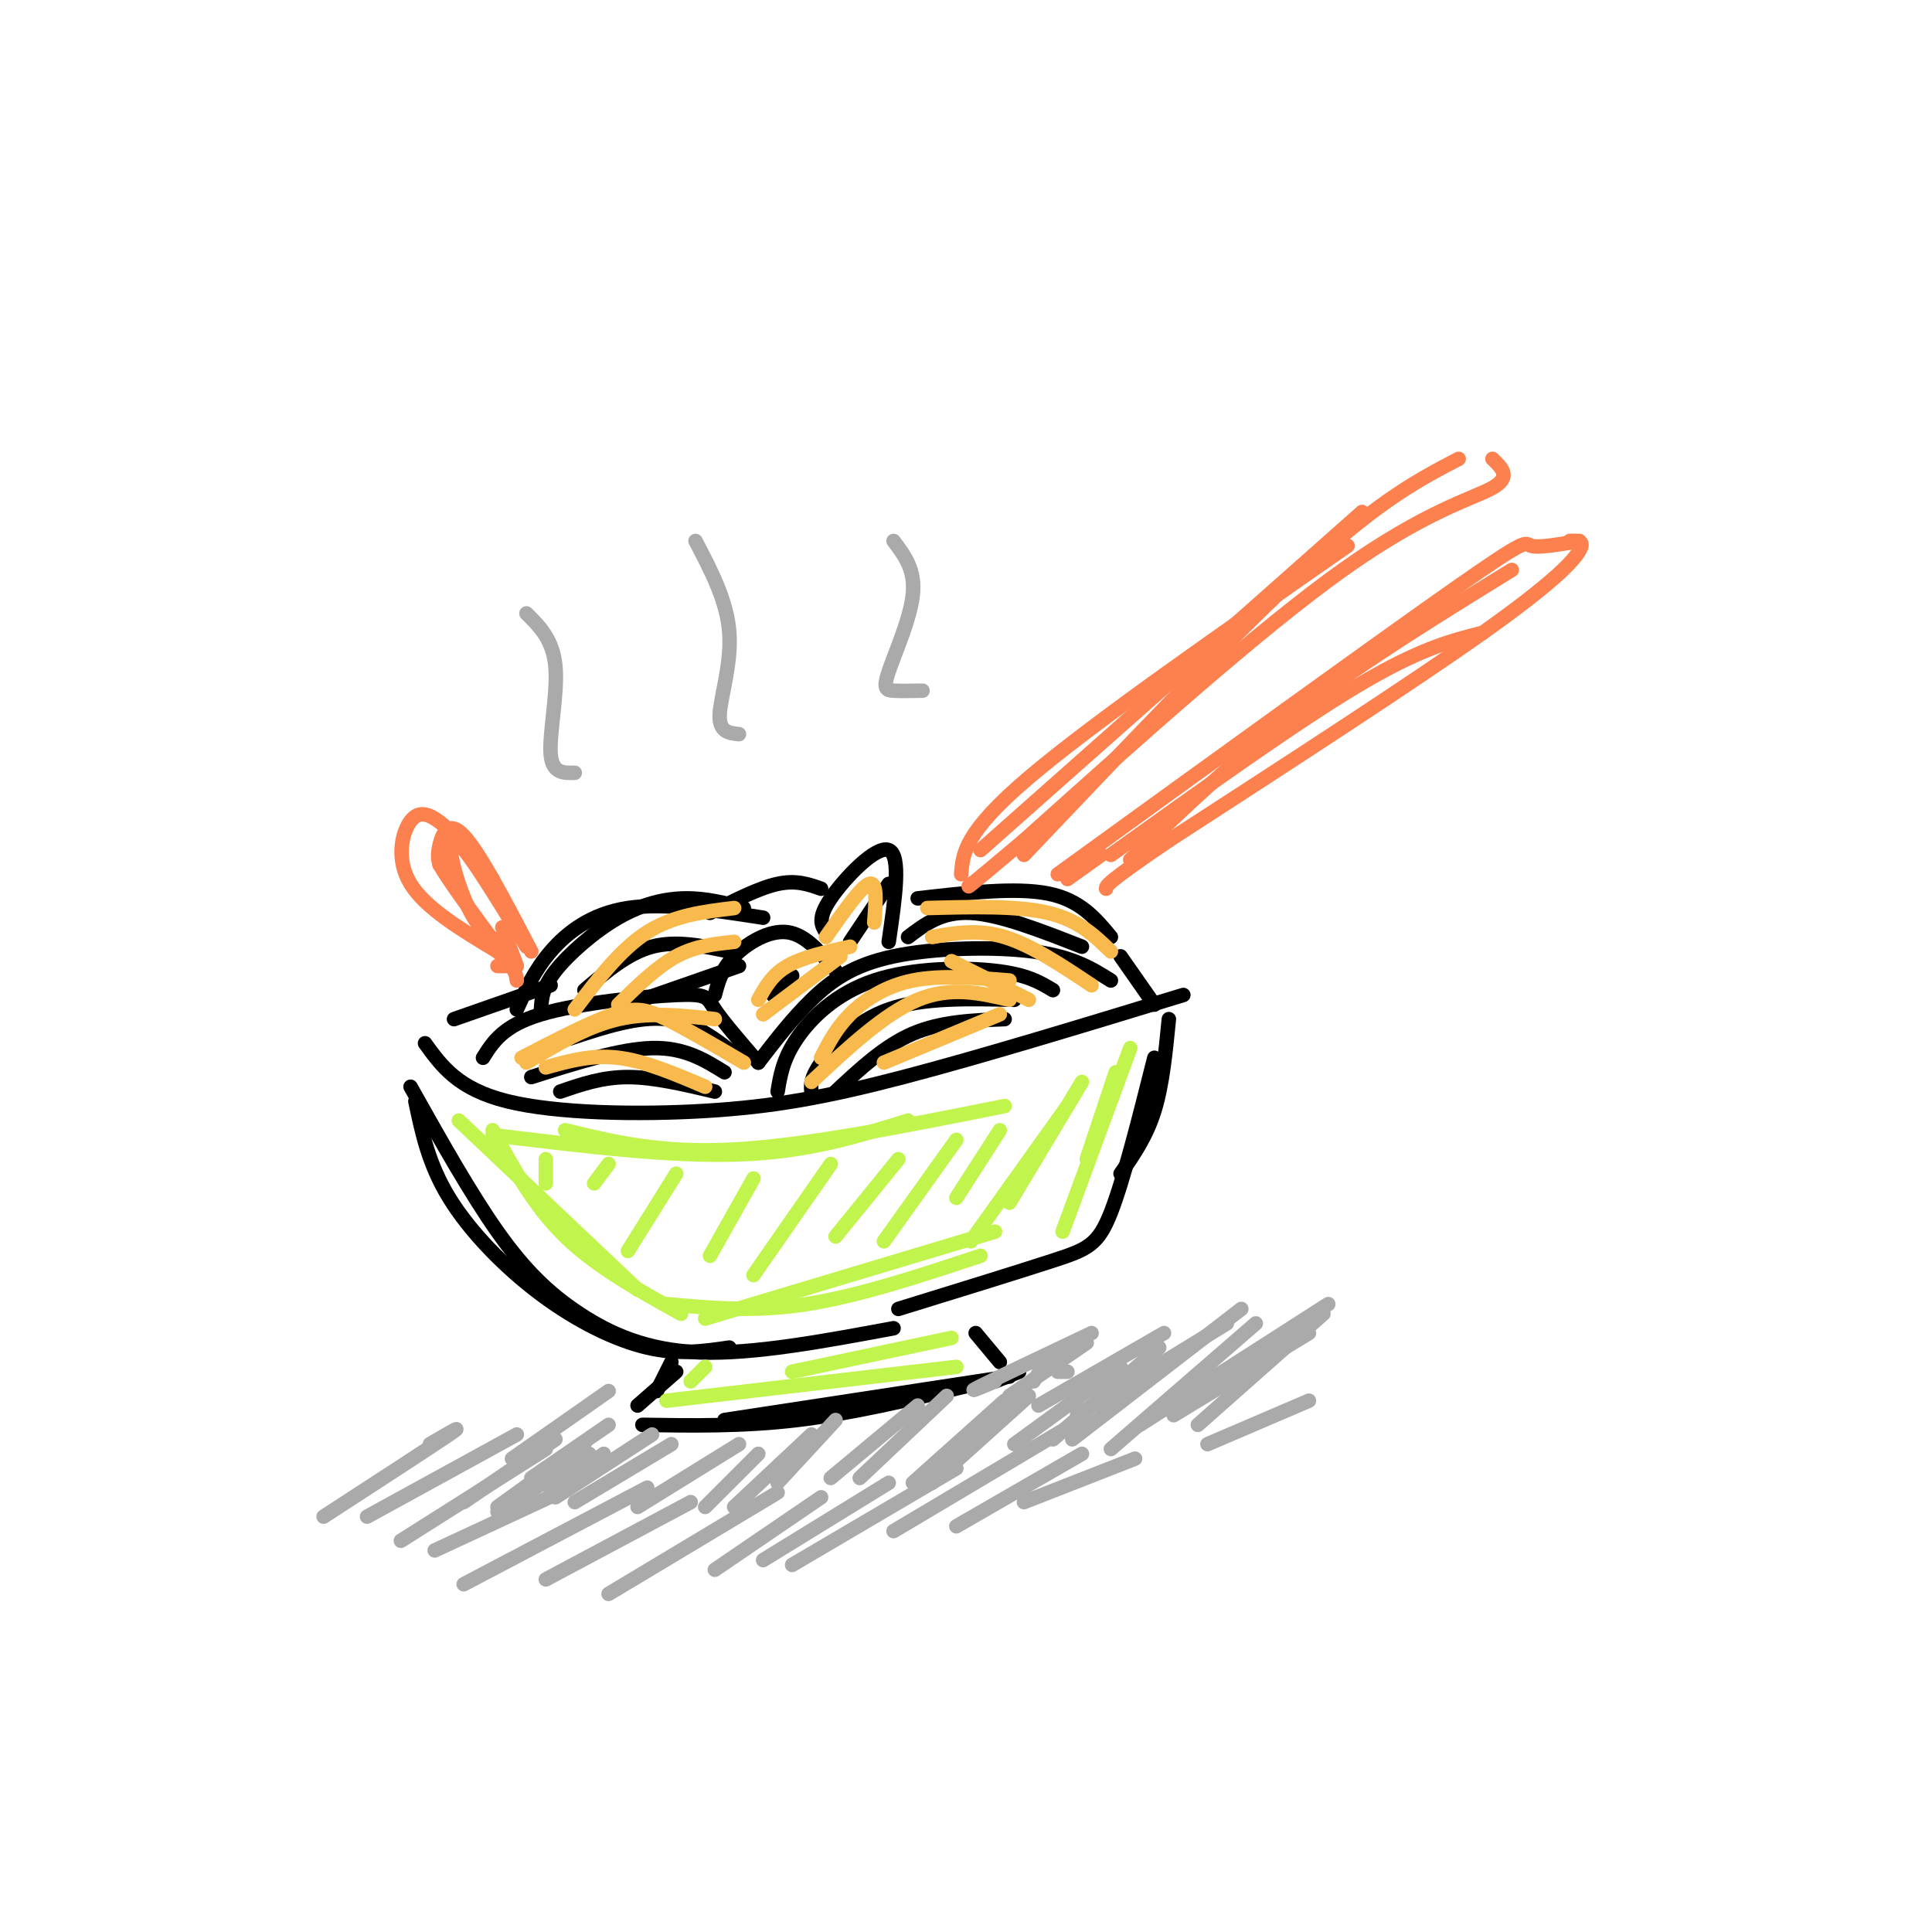 <svg viewBox='0 0 400 400' version='1.1' xmlns='http://www.w3.org/2000/svg' xmlns:xlink='http://www.w3.org/1999/xlink'><g fill='none' stroke='rgb(0,0,0)' stroke-width='3' stroke-linecap='round' stroke-linejoin='round'><path d='M88,216c3.423,4.738 6.845,9.476 17,12c10.155,2.524 27.042,2.833 41,2c13.958,-0.833 24.988,-2.810 41,-7c16.012,-4.190 37.006,-10.595 58,-17'/><path d='M85,225c6.190,11.024 12.381,22.048 18,30c5.619,7.952 10.667,12.833 17,17c6.333,4.167 13.952,7.619 25,8c11.048,0.381 25.524,-2.310 40,-5'/><path d='M242,211c-0.667,6.833 -1.333,13.667 -3,19c-1.667,5.333 -4.333,9.167 -7,13'/><path d='M239,219c-3.178,12.622 -6.356,25.244 -9,32c-2.644,6.756 -4.756,7.644 -12,10c-7.244,2.356 -19.622,6.178 -32,10'/><path d='M86,228c1.363,6.518 2.726,13.036 7,20c4.274,6.964 11.458,14.375 19,20c7.542,5.625 15.440,9.464 22,11c6.560,1.536 11.780,0.768 17,0'/><path d='M139,282c0.000,0.000 -3.000,6.000 -3,6'/><path d='M140,284c0.000,0.000 -8.000,7.000 -8,7'/><path d='M133,295c10.417,0.167 20.833,0.333 32,-1c11.167,-1.333 23.083,-4.167 35,-7'/><path d='M150,294c0.000,0.000 59.000,-9.000 59,-9'/><path d='M202,276c0.000,0.000 5.000,6.000 5,6'/><path d='M211,284c0.000,0.000 -5.000,2.000 -5,2'/><path d='M100,219c2.089,-3.327 4.179,-6.655 12,-9c7.821,-2.345 21.375,-3.708 28,-4c6.625,-0.292 6.321,0.488 8,3c1.679,2.512 5.339,6.756 9,11'/><path d='M118,215c7.083,-2.333 14.167,-4.667 20,-4c5.833,0.667 10.417,4.333 15,8'/><path d='M110,223c9.167,-2.917 18.333,-5.833 25,-6c6.667,-0.167 10.833,2.417 15,5'/><path d='M116,226c4.333,-1.500 8.667,-3.000 14,-3c5.333,0.000 11.667,1.500 18,3'/><path d='M157,220c3.494,-4.542 6.988,-9.083 11,-13c4.012,-3.917 8.542,-7.208 17,-9c8.458,-1.792 20.845,-2.083 29,-1c8.155,1.083 12.077,3.542 16,6'/><path d='M168,226c-0.133,-1.356 -0.267,-2.711 2,-6c2.267,-3.289 6.933,-8.511 14,-11c7.067,-2.489 16.533,-2.244 26,-2'/><path d='M173,226c5.083,-4.750 10.167,-9.500 16,-12c5.833,-2.500 12.417,-2.750 19,-3'/><path d='M161,226c0.554,-3.375 1.107,-6.750 4,-11c2.893,-4.250 8.125,-9.375 16,-12c7.875,-2.625 18.393,-2.750 25,-2c6.607,0.750 9.304,2.375 12,4'/><path d='M148,206c0.689,-2.644 1.378,-5.289 4,-8c2.622,-2.711 7.178,-5.489 11,-5c3.822,0.489 6.911,4.244 10,8'/><path d='M160,206c1.917,-2.000 3.833,-4.000 4,-4c0.167,0.000 -1.417,2.000 -3,4'/><path d='M171,193c-0.911,-1.422 -1.822,-2.844 1,-7c2.822,-4.156 9.378,-11.044 12,-10c2.622,1.044 1.311,10.022 0,19'/><path d='M184,183c0.000,0.000 -8.000,12.000 -8,12'/><path d='M107,209c1.800,-4.022 3.600,-8.044 7,-12c3.400,-3.956 8.400,-7.844 16,-9c7.600,-1.156 17.800,0.422 28,2'/><path d='M121,205c4.500,-3.833 9.000,-7.667 14,-9c5.000,-1.333 10.500,-0.167 16,1'/><path d='M130,208c0.000,0.000 23.000,-8.000 23,-8'/><path d='M112,209c0.143,-2.268 0.286,-4.536 3,-8c2.714,-3.464 8.000,-8.125 13,-11c5.000,-2.875 9.714,-3.964 14,-4c4.286,-0.036 8.143,0.982 12,2'/><path d='M147,189c5.083,-2.583 10.167,-5.167 14,-6c3.833,-0.833 6.417,0.083 9,1'/><path d='M190,186c10.167,-1.167 20.333,-2.333 27,-1c6.667,1.333 9.833,5.167 13,9'/><path d='M188,194c3.500,-2.667 7.000,-5.333 13,-5c6.000,0.333 14.500,3.667 23,7'/><path d='M94,211c0.000,0.000 20.000,-7.000 20,-7'/><path d='M232,198c0.000,0.000 7.000,10.000 7,10'/></g>
<g fill='none' stroke='rgb(252,129,78)' stroke-width='3' stroke-linecap='round' stroke-linejoin='round'><path d='M212,177c22.000,-23.167 44.000,-46.333 59,-60c15.000,-13.667 23.000,-17.833 31,-22'/><path d='M309,95c1.978,1.889 3.956,3.778 0,6c-3.956,2.222 -13.844,4.778 -31,17c-17.156,12.222 -41.578,34.111 -66,56'/><path d='M212,174c-12.833,10.833 -11.917,9.917 -11,9'/><path d='M219,181c33.067,-23.933 66.133,-47.867 82,-59c15.867,-11.133 14.533,-9.467 16,-9c1.467,0.467 5.733,-0.267 10,-1'/><path d='M325,112c1.622,-0.089 3.244,-0.178 2,2c-1.244,2.178 -5.356,6.622 -20,17c-14.644,10.378 -39.822,26.689 -65,43'/><path d='M242,174c-13.000,8.833 -13.000,9.417 -13,10'/><path d='M228,177c0.000,0.000 -7.000,5.000 -7,5'/><path d='M234,178c10.917,-10.500 21.833,-21.000 35,-31c13.167,-10.000 28.583,-19.500 44,-29'/><path d='M307,131c-6.583,1.667 -13.167,3.333 -26,11c-12.833,7.667 -31.917,21.333 -51,35'/><path d='M199,181c0.333,-4.333 0.667,-8.667 14,-20c13.333,-11.333 39.667,-29.667 66,-48'/><path d='M203,176c0.000,0.000 79.000,-70.000 79,-70'/><path d='M110,197c-5.356,-10.267 -10.711,-20.533 -14,-24c-3.289,-3.467 -4.511,-0.133 -5,2c-0.489,2.133 -0.244,3.067 0,4'/><path d='M91,179c2.000,3.500 7.000,10.250 12,17'/><path d='M105,196c-2.711,-1.333 -5.422,-2.667 -8,-8c-2.578,-5.333 -5.022,-14.667 -3,-14c2.022,0.667 8.511,11.333 15,22'/><path d='M102,182c-3.542,-4.232 -7.083,-8.464 -10,-11c-2.917,-2.536 -5.208,-3.375 -7,-1c-1.792,2.375 -3.083,7.964 0,13c3.083,5.036 10.542,9.518 18,14'/><path d='M103,197c3.667,3.333 3.833,4.667 4,6'/><path d='M104,192c0.000,0.000 3.000,8.000 3,8'/><path d='M103,200c0.000,0.000 2.000,0.000 2,0'/></g>
<g fill='none' stroke='rgb(170,170,170)' stroke-width='3' stroke-linecap='round' stroke-linejoin='round'><path d='M153,152c-2.067,-0.222 -4.133,-0.444 -4,-4c0.133,-3.556 2.467,-10.444 2,-17c-0.467,-6.556 -3.733,-12.778 -7,-19'/><path d='M191,143c-2.250,0.042 -4.500,0.083 -6,0c-1.500,-0.083 -2.250,-0.292 -1,-4c1.250,-3.708 4.500,-10.917 5,-16c0.500,-5.083 -1.750,-8.042 -4,-11'/><path d='M119,160c-2.356,0.067 -4.711,0.133 -5,-4c-0.289,-4.133 1.489,-12.467 1,-18c-0.489,-5.533 -3.244,-8.267 -6,-11'/></g>
<g fill='none' stroke='rgb(248,186,77)' stroke-width='3' stroke-linecap='round' stroke-linejoin='round'><path d='M170,219c1.533,-3.022 3.067,-6.044 6,-9c2.933,-2.956 7.267,-5.844 13,-7c5.733,-1.156 12.867,-0.578 20,0'/><path d='M168,224c7.583,-7.083 15.167,-14.167 22,-17c6.833,-2.833 12.917,-1.417 19,0'/><path d='M183,220c0.000,0.000 24.000,-10.000 24,-10'/><path d='M146,225c-6.250,-2.667 -12.500,-5.333 -18,-6c-5.500,-0.667 -10.250,0.667 -15,2'/><path d='M154,220c-5.956,-3.489 -11.911,-6.978 -16,-9c-4.089,-2.022 -6.311,-2.578 -11,-1c-4.689,1.578 -11.844,5.289 -19,9'/><path d='M148,211c-6.750,-0.750 -13.500,-1.500 -20,0c-6.500,1.500 -12.750,5.250 -19,9'/><path d='M158,210c0.000,0.000 16.000,-12.000 16,-12'/><path d='M157,207c1.417,-2.583 2.833,-5.167 6,-7c3.167,-1.833 8.083,-2.917 13,-4'/><path d='M171,194c3.667,-5.250 7.333,-10.500 9,-11c1.667,-0.500 1.333,3.750 1,8'/><path d='M128,208c4.000,-3.917 8.000,-7.833 12,-10c4.000,-2.167 8.000,-2.583 12,-3'/><path d='M119,209c4.750,-6.250 9.500,-12.500 15,-16c5.500,-3.500 11.750,-4.250 18,-5'/><path d='M193,194c4.750,-0.833 9.500,-1.667 15,0c5.500,1.667 11.750,5.833 18,10'/><path d='M197,199c0.000,0.000 16.000,8.000 16,8'/><path d='M192,188c9.333,-0.250 18.667,-0.500 25,1c6.333,1.500 9.667,4.750 13,8'/></g>
<g fill='none' stroke='rgb(193,244,76)' stroke-width='3' stroke-linecap='round' stroke-linejoin='round'><path d='M95,232c0.000,0.000 37.000,35.000 37,35'/><path d='M102,234c4.250,7.833 8.500,15.667 15,22c6.500,6.333 15.250,11.167 24,16'/><path d='M102,235c18.333,2.250 36.667,4.500 51,4c14.333,-0.500 24.667,-3.750 35,-7'/><path d='M117,234c9.917,2.417 19.833,4.833 35,4c15.167,-0.833 35.583,-4.917 56,-9'/><path d='M234,217c0.000,0.000 -14.000,38.000 -14,38'/><path d='M231,222c0.000,0.000 -6.000,18.000 -6,18'/><path d='M138,270c9.083,0.833 18.167,1.667 29,0c10.833,-1.667 23.417,-5.833 36,-10'/><path d='M146,273c0.000,0.000 60.000,-18.000 60,-18'/><path d='M224,224c0.000,0.000 -15.000,25.000 -15,25'/><path d='M221,229c0.000,0.000 -20.000,28.000 -20,28'/><path d='M207,234c0.000,0.000 -9.000,14.000 -9,14'/><path d='M198,236c0.000,0.000 -15.000,21.000 -15,21'/><path d='M186,240c0.000,0.000 -13.000,16.000 -13,16'/><path d='M172,241c0.000,0.000 -16.000,23.000 -16,23'/><path d='M156,244c0.000,0.000 -9.000,16.000 -9,16'/><path d='M140,243c0.000,0.000 -10.000,16.000 -10,16'/><path d='M126,241c0.000,0.000 -3.000,4.000 -3,4'/><path d='M113,240c0.000,0.000 0.000,5.000 0,5'/><path d='M146,283c0.000,0.000 -3.000,3.000 -3,3'/><path d='M138,290c0.000,0.000 60.000,-7.000 60,-7'/><path d='M197,277c0.000,0.000 -33.000,7.000 -33,7'/></g>
<g fill='none' stroke='rgb(170,170,170)' stroke-width='3' stroke-linecap='round' stroke-linejoin='round'><path d='M125,301c0.000,0.000 -11.000,8.000 -11,8'/><path d='M135,297c0.000,0.000 -20.000,13.000 -20,13'/><path d='M126,295c0.000,0.000 -16.000,11.000 -16,11'/><path d='M126,288c0.000,0.000 -20.000,14.000 -20,14'/><path d='M115,298c0.000,0.000 -19.000,13.000 -19,13'/><path d='M121,299c0.000,0.000 -18.000,13.000 -18,13'/><path d='M122,301c0.000,0.000 -19.000,12.000 -19,12'/><path d='M139,299c0.000,0.000 -20.000,12.000 -20,12'/><path d='M153,299c0.000,0.000 -21.000,13.000 -21,13'/><path d='M157,301c0.000,0.000 -11.000,11.000 -11,11'/><path d='M168,297c0.000,0.000 -16.000,15.000 -16,15'/><path d='M173,294c0.000,0.000 -12.000,13.000 -12,13'/><path d='M190,291c0.000,0.000 -18.000,15.000 -18,15'/><path d='M196,289c0.000,0.000 -18.000,17.000 -18,17'/><path d='M208,290c0.000,0.000 -19.000,17.000 -19,17'/><path d='M213,289c0.000,0.000 -20.000,18.000 -20,18'/><path d='M232,283c0.000,0.000 -22.000,16.000 -22,16'/><path d='M240,279c0.000,0.000 -22.000,19.000 -22,19'/><path d='M260,274c0.000,0.000 -30.000,26.000 -30,26'/><path d='M271,276c0.000,0.000 -28.000,17.000 -28,17'/><path d='M275,270c0.000,0.000 -39.000,25.000 -39,25'/><path d='M254,274c0.000,0.000 -31.000,19.000 -31,19'/><path d='M241,276c0.000,0.000 -26.000,15.000 -26,15'/><path d='M225,278c0.000,0.000 -16.000,11.000 -16,11'/><path d='M217,281c0.000,0.000 -3.000,5.000 -3,5'/><path d='M206,286c-3.167,1.333 -6.333,2.667 -3,1c3.333,-1.667 13.167,-6.333 23,-11'/><path d='M221,284c0.000,0.000 -2.000,0.000 -2,0'/><path d='M257,271c0.000,0.000 -35.000,27.000 -35,27'/><path d='M274,272c0.000,0.000 -26.000,23.000 -26,23'/><path d='M271,290c0.000,0.000 -21.000,9.000 -21,9'/><path d='M235,302c0.000,0.000 -23.000,9.000 -23,9'/><path d='M224,301c0.000,0.000 -26.000,15.000 -26,15'/><path d='M222,295c0.000,0.000 -37.000,22.000 -37,22'/><path d='M198,304c0.000,0.000 -34.000,20.000 -34,20'/><path d='M184,307c0.000,0.000 -26.000,16.000 -26,16'/><path d='M170,310c0.000,0.000 -22.000,15.000 -22,15'/><path d='M161,309c0.000,0.000 -35.000,21.000 -35,21'/><path d='M143,311c0.000,0.000 -30.000,16.000 -30,16'/><path d='M134,308c0.000,0.000 -38.000,20.000 -38,20'/><path d='M118,308c0.000,0.000 -28.000,13.000 -28,13'/><path d='M113,300c0.000,0.000 -30.000,19.000 -30,19'/><path d='M107,297c0.000,0.000 -31.000,17.000 -31,17'/><path d='M89,299c3.833,-2.250 7.667,-4.500 4,-2c-3.667,2.500 -14.833,9.750 -26,17'/></g>
</svg>